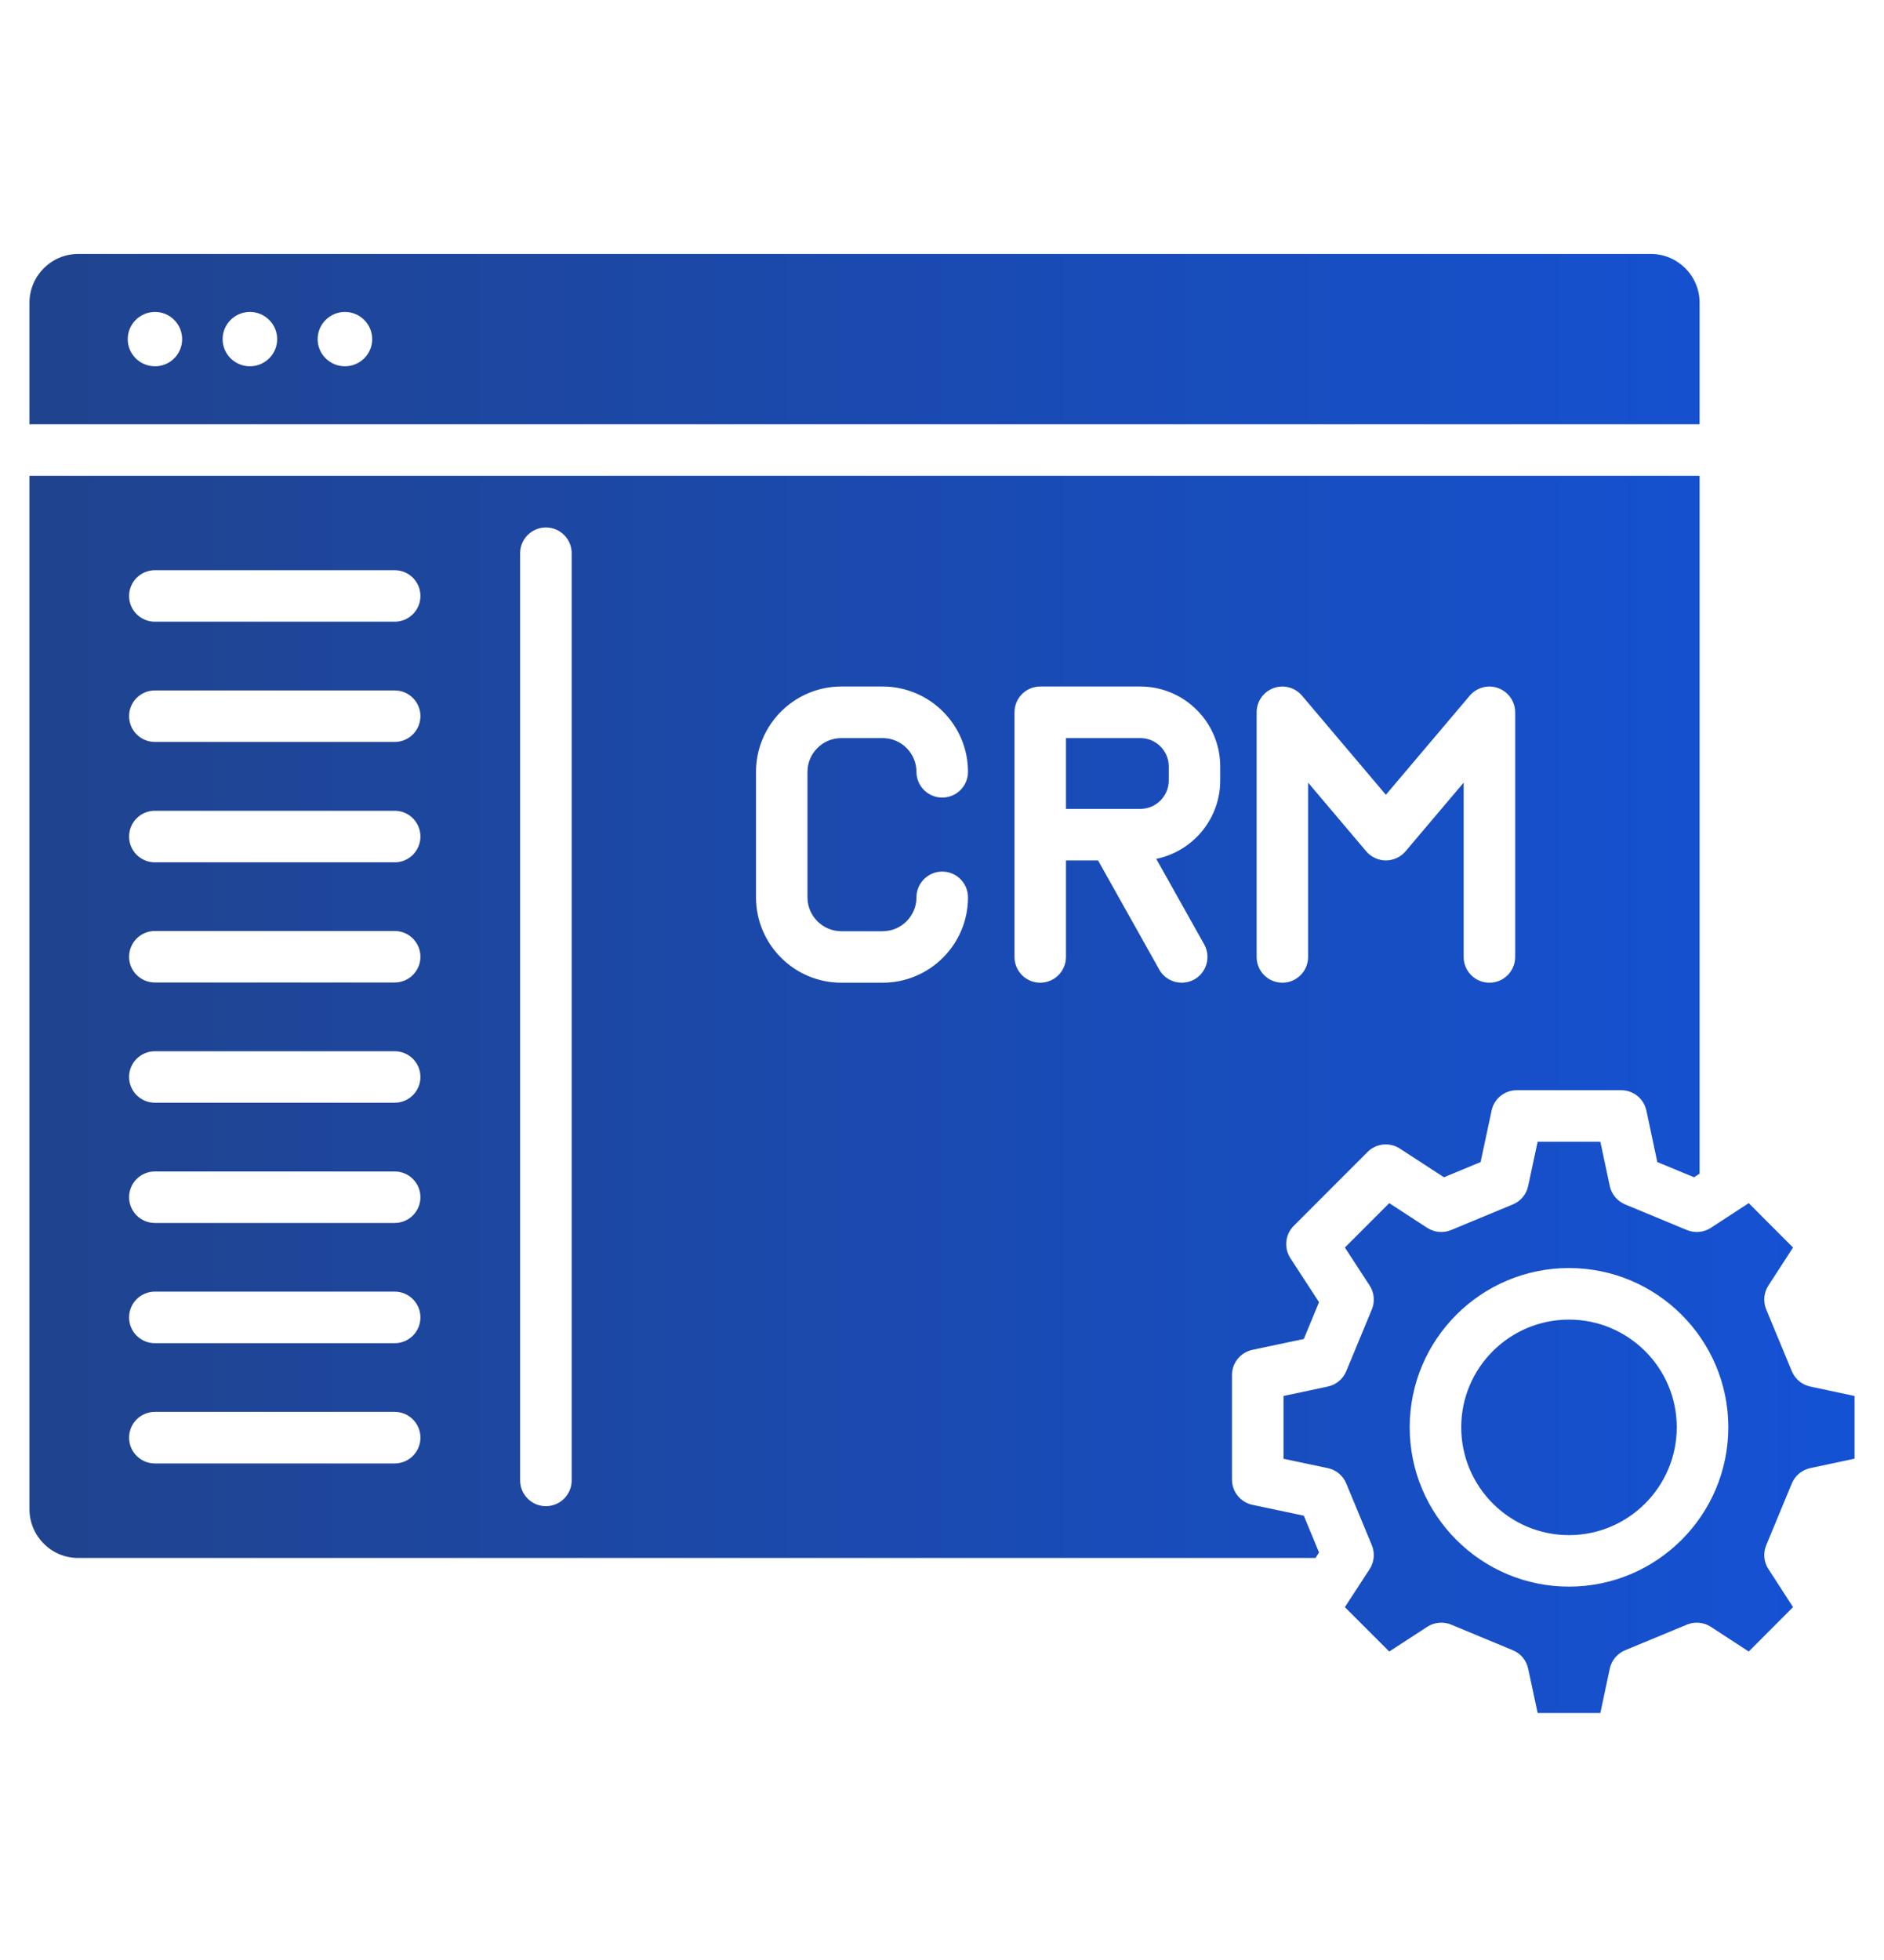 <svg width="25" height="26" viewBox="0 0 25 26" fill="none" xmlns="http://www.w3.org/2000/svg">
<path d="M16.619 19.962C16.461 19.928 16.348 19.789 16.348 19.627V18.241C16.348 18.079 16.461 17.94 16.619 17.906L17.301 17.762L17.503 17.274L17.123 16.69C17.035 16.555 17.053 16.376 17.167 16.262L18.147 15.281C18.261 15.167 18.44 15.148 18.575 15.236L19.161 15.617L19.647 15.415L19.793 14.732C19.826 14.574 19.966 14.462 20.127 14.462H21.512C21.674 14.462 21.813 14.574 21.847 14.732L21.992 15.415L22.48 15.617L22.553 15.569V6.311H0.391V20.02C0.391 20.377 0.681 20.667 1.037 20.667H17.456L17.503 20.594L17.301 20.106L16.619 19.962ZM16.675 9.449C16.675 9.306 16.764 9.178 16.899 9.128C17.034 9.079 17.185 9.119 17.277 9.228L18.39 10.543L19.503 9.228C19.596 9.119 19.747 9.079 19.881 9.128C20.016 9.178 20.106 9.306 20.106 9.449V12.694C20.106 12.883 19.953 13.036 19.764 13.036C19.575 13.036 19.422 12.883 19.422 12.694V10.382L18.651 11.293C18.586 11.369 18.491 11.414 18.39 11.414C18.29 11.414 18.194 11.369 18.129 11.293L17.358 10.382V12.694C17.358 12.883 17.205 13.036 17.017 13.036C16.828 13.036 16.675 12.883 16.675 12.694V9.449ZM5.238 19.413H2.055C1.866 19.413 1.713 19.26 1.713 19.071C1.713 18.882 1.866 18.729 2.055 18.729H5.238C5.426 18.729 5.579 18.882 5.579 19.071C5.579 19.26 5.426 19.413 5.238 19.413ZM5.238 17.818H2.055C1.866 17.818 1.713 17.665 1.713 17.476C1.713 17.287 1.866 17.134 2.055 17.134H5.238C5.426 17.134 5.579 17.287 5.579 17.476C5.579 17.665 5.426 17.818 5.238 17.818ZM5.238 16.223H2.055C1.866 16.223 1.713 16.07 1.713 15.881C1.713 15.693 1.866 15.54 2.055 15.54H5.238C5.426 15.54 5.579 15.693 5.579 15.881C5.579 16.07 5.426 16.223 5.238 16.223ZM5.238 14.628H2.055C1.866 14.628 1.713 14.475 1.713 14.286C1.713 14.098 1.866 13.945 2.055 13.945H5.238C5.426 13.945 5.579 14.098 5.579 14.286C5.579 14.475 5.426 14.628 5.238 14.628ZM5.238 13.033H2.055C1.866 13.033 1.713 12.88 1.713 12.692C1.713 12.503 1.866 12.35 2.055 12.35H5.238C5.426 12.35 5.579 12.503 5.579 12.692C5.579 12.88 5.426 13.033 5.238 13.033ZM5.238 11.439H2.055C1.866 11.439 1.713 11.286 1.713 11.097C1.713 10.908 1.866 10.755 2.055 10.755H5.238C5.426 10.755 5.579 10.908 5.579 11.097C5.579 11.286 5.426 11.439 5.238 11.439ZM5.238 9.842H2.055C1.866 9.842 1.713 9.689 1.713 9.5C1.713 9.312 1.866 9.159 2.055 9.159H5.238C5.426 9.159 5.579 9.312 5.579 9.5C5.579 9.689 5.426 9.842 5.238 9.842ZM5.238 8.247H2.055C1.866 8.247 1.713 8.094 1.713 7.906C1.713 7.717 1.866 7.564 2.055 7.564H5.238C5.426 7.564 5.579 7.717 5.579 7.906C5.579 8.094 5.426 8.247 5.238 8.247ZM7.586 19.638C7.586 19.826 7.433 19.98 7.244 19.98C7.055 19.98 6.902 19.826 6.902 19.638V7.339C6.902 7.15 7.055 6.997 7.244 6.997C7.433 6.997 7.586 7.15 7.586 7.339V19.638ZM11.164 12.353H11.712C11.96 12.353 12.161 12.151 12.161 11.904C12.161 11.715 12.314 11.562 12.503 11.562C12.692 11.562 12.845 11.715 12.845 11.904C12.845 12.528 12.337 13.036 11.712 13.036H11.164C10.54 13.036 10.032 12.528 10.032 11.904V10.239C10.032 9.615 10.54 9.107 11.164 9.107H11.712C12.337 9.107 12.845 9.615 12.845 10.239C12.845 10.427 12.692 10.58 12.503 10.58C12.314 10.58 12.161 10.427 12.161 10.239C12.161 9.992 11.96 9.791 11.712 9.791H11.164C10.917 9.791 10.715 9.992 10.715 10.239V11.904C10.715 12.151 10.917 12.353 11.164 12.353ZM16.192 10.353C16.192 10.865 15.827 11.294 15.343 11.393L15.979 12.527C16.071 12.692 16.013 12.9 15.848 12.993C15.795 13.022 15.738 13.036 15.681 13.036C15.562 13.036 15.445 12.973 15.383 12.862L14.571 11.414H14.145V12.694C14.145 12.883 13.992 13.036 13.803 13.036C13.615 13.036 13.462 12.883 13.462 12.694V9.449C13.462 9.26 13.615 9.107 13.803 9.107H15.132C15.717 9.107 16.192 9.583 16.192 10.168V10.353ZM15.509 10.168V10.353C15.509 10.561 15.34 10.73 15.132 10.73H14.145V9.791H15.132C15.34 9.791 15.509 9.96 15.509 10.168ZM22.553 4.016C22.553 3.659 22.263 3.369 21.906 3.369H1.037C0.681 3.369 0.391 3.659 0.391 4.016V5.628H22.553V4.016ZM2.057 4.859C1.857 4.859 1.695 4.698 1.695 4.499C1.695 4.3 1.857 4.138 2.057 4.138C2.256 4.138 2.417 4.3 2.417 4.499C2.417 4.698 2.256 4.859 2.057 4.859ZM3.316 4.859C3.117 4.859 2.954 4.698 2.954 4.499C2.954 4.3 3.117 4.138 3.316 4.138C3.515 4.138 3.678 4.3 3.678 4.499C3.678 4.698 3.515 4.859 3.316 4.859ZM4.577 4.859C4.378 4.859 4.215 4.698 4.215 4.499C4.215 4.3 4.378 4.138 4.577 4.138C4.776 4.138 4.939 4.3 4.939 4.499C4.939 4.698 4.776 4.859 4.577 4.859ZM22.25 18.933C22.25 19.722 21.608 20.364 20.82 20.364C20.031 20.364 19.39 19.722 19.39 18.933C19.39 18.145 20.031 17.505 20.82 17.505C21.608 17.505 22.25 18.145 22.25 18.933ZM24.022 18.393C23.912 18.37 23.82 18.294 23.777 18.19L23.437 17.37C23.394 17.266 23.405 17.147 23.466 17.053L23.793 16.549L23.205 15.96L22.702 16.288C22.608 16.349 22.489 16.36 22.385 16.317L21.565 15.977C21.461 15.934 21.385 15.843 21.361 15.733L21.236 15.145H20.404L20.278 15.733C20.255 15.843 20.179 15.934 20.075 15.977L19.256 16.317C19.152 16.36 19.034 16.349 18.939 16.288L18.435 15.96L17.846 16.549L18.174 17.052C18.236 17.147 18.247 17.266 18.204 17.37L17.864 18.19C17.821 18.294 17.729 18.37 17.619 18.393L17.032 18.518V19.351L17.619 19.475C17.729 19.498 17.821 19.574 17.864 19.678L18.204 20.498C18.247 20.602 18.236 20.721 18.174 20.816L17.846 21.319L18.435 21.908L18.939 21.58C19.034 21.519 19.152 21.508 19.256 21.551L20.075 21.891C20.179 21.934 20.255 22.025 20.278 22.135L20.404 22.723H21.236L21.361 22.135C21.385 22.025 21.461 21.934 21.565 21.891L22.385 21.551C22.489 21.508 22.608 21.519 22.702 21.58L23.205 21.908L23.793 21.319L23.467 20.815C23.405 20.721 23.394 20.602 23.437 20.498L23.777 19.678C23.82 19.574 23.912 19.498 24.022 19.475L24.609 19.35V18.518L24.022 18.393ZM20.82 21.047C19.654 21.047 18.706 20.099 18.706 18.933C18.706 17.768 19.654 16.821 20.82 16.821C21.985 16.821 22.934 17.768 22.934 18.933C22.934 20.099 21.985 21.047 20.82 21.047Z" fill="url(#paint0_linear_1702_90406)"/>
<defs>
<linearGradient id="paint0_linear_1702_90406" x1="24.609" y1="13.057" x2="0.391" y2="13.057" gradientUnits="userSpaceOnUse">
<stop stop-color="#1452D5"/>
<stop offset="1" stop-color="#20438E"/>
</linearGradient>
</defs>
</svg>
